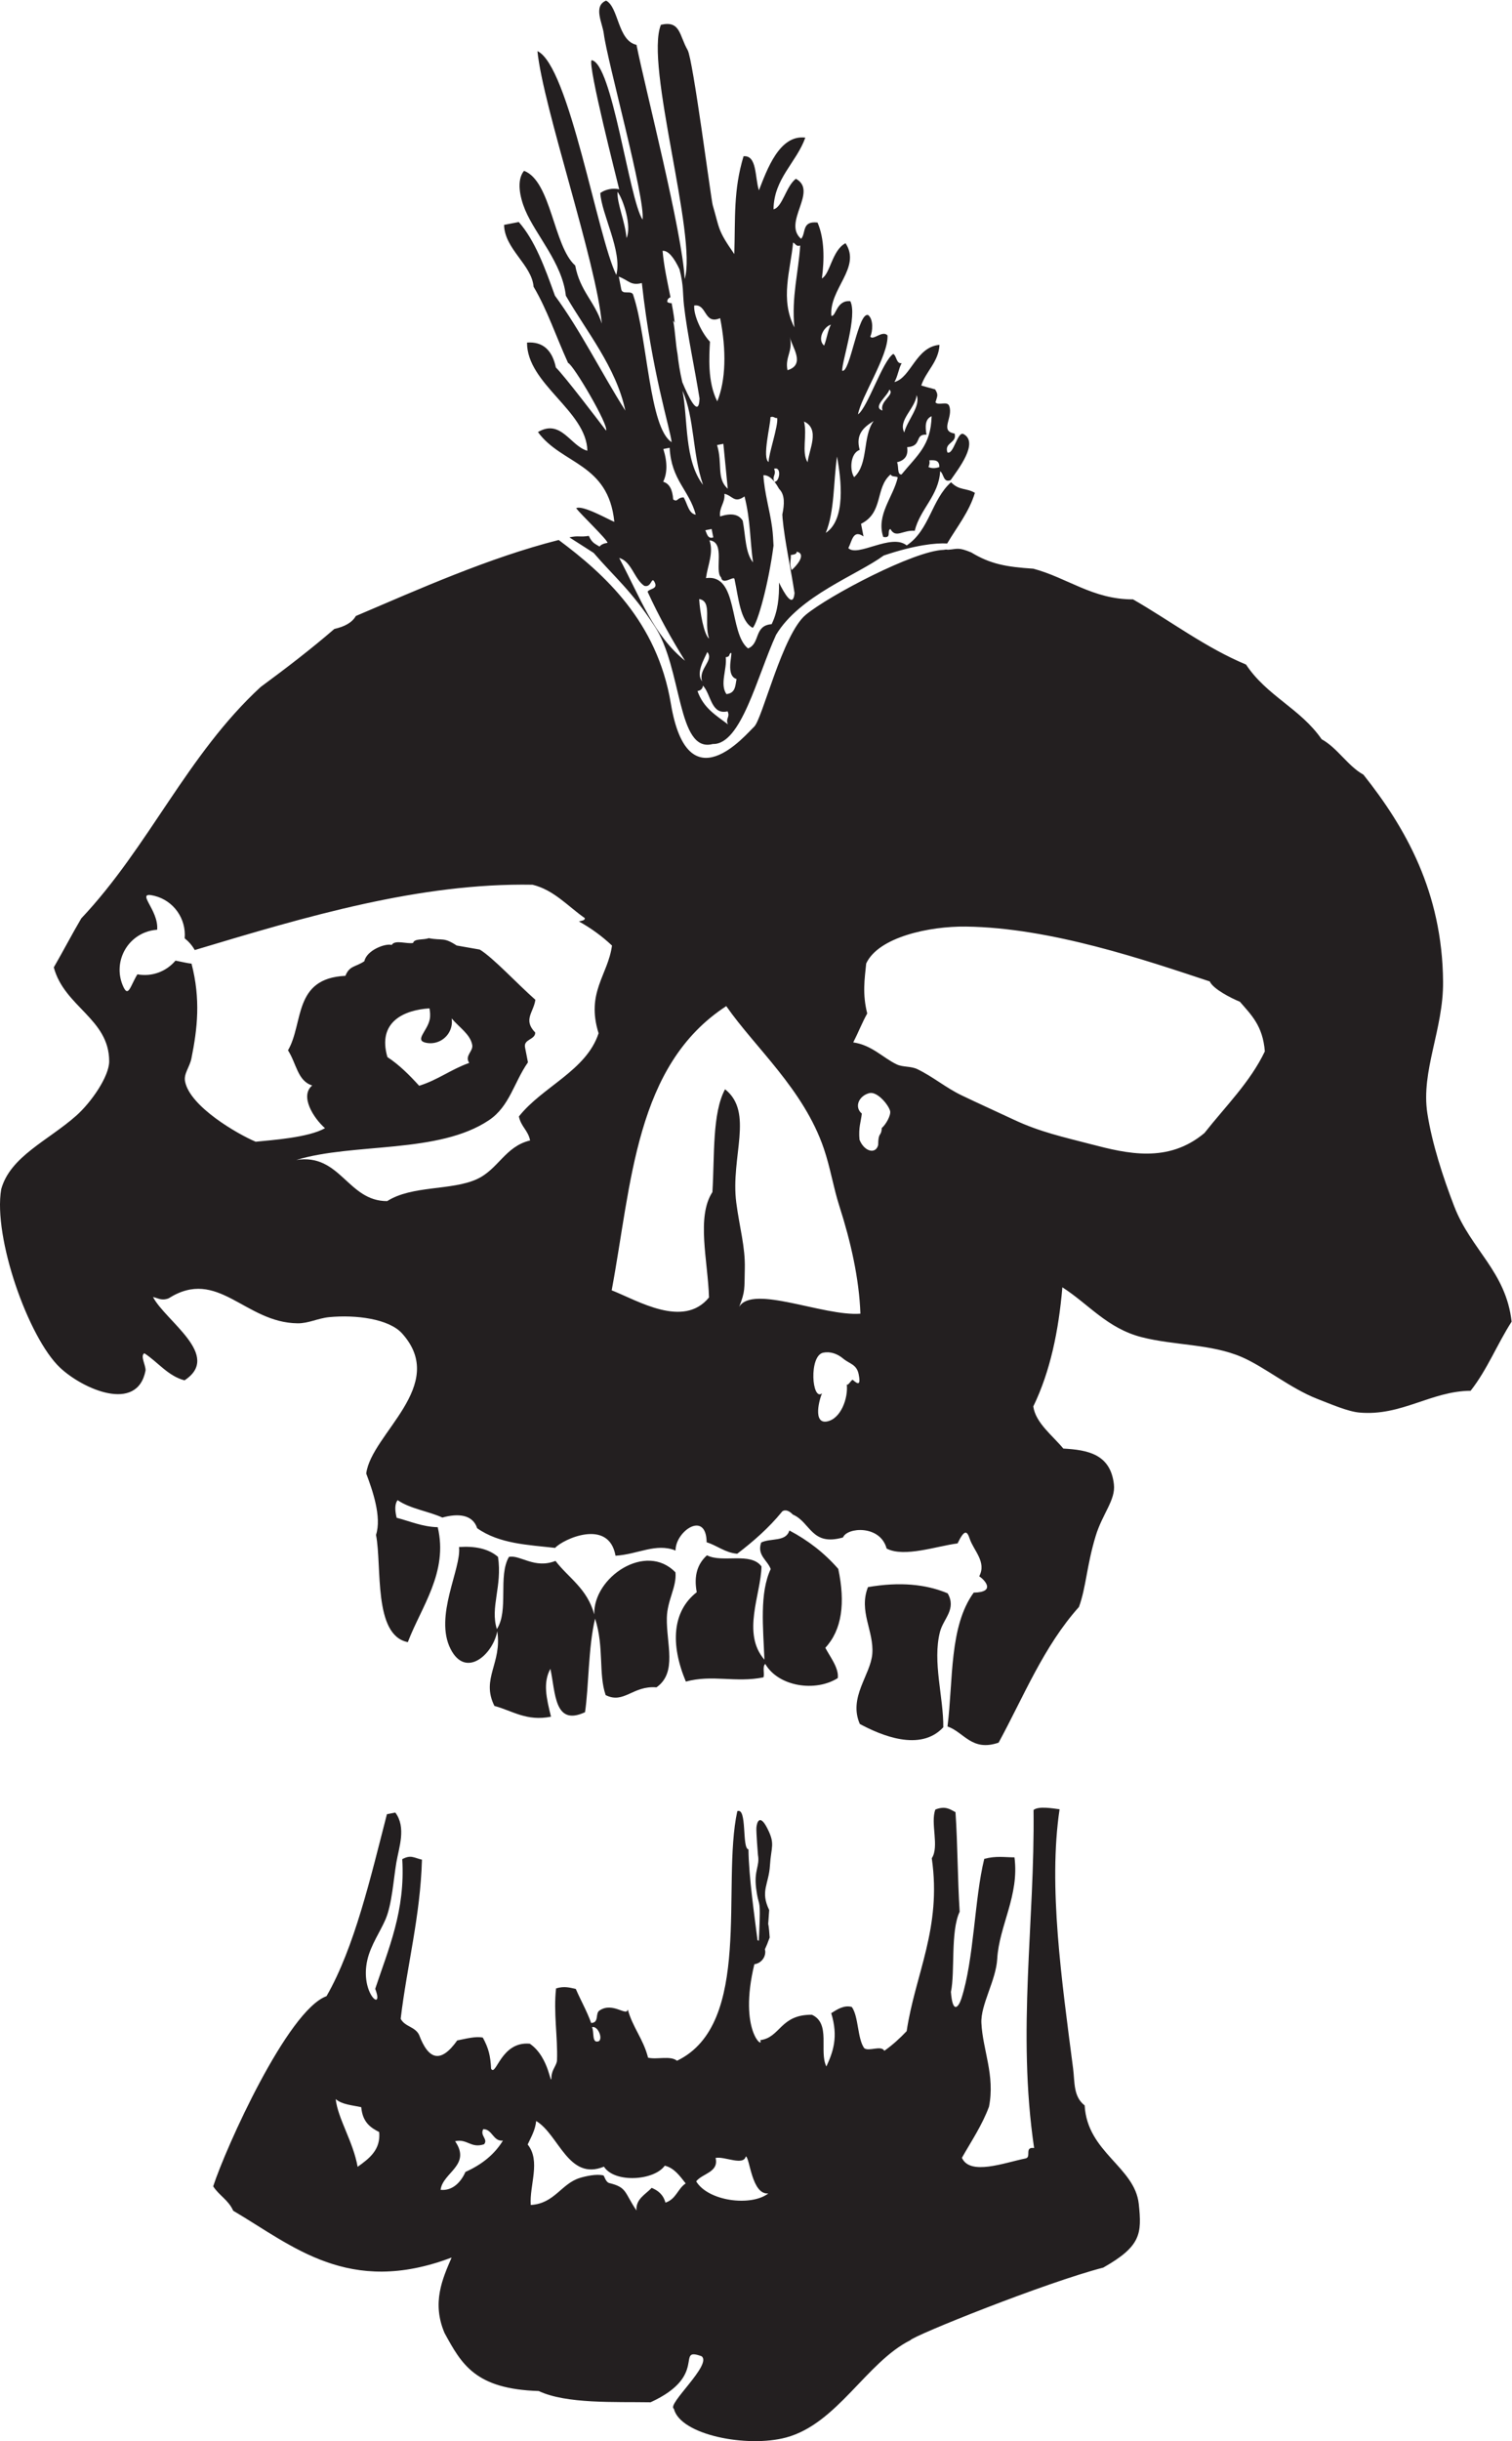 <?xml version="1.0" encoding="UTF-8" standalone="no"?>
<svg
   xmlns:dc="http://purl.org/dc/elements/1.1/"
   xmlns:cc="http://creativecommons.org/ns#"
   xmlns:rdf="http://www.w3.org/1999/02/22-rdf-syntax-ns#"
   xmlns:svg="http://www.w3.org/2000/svg"
   xmlns="http://www.w3.org/2000/svg"
   viewBox="0 0 489.267 789.333"
   height="789.333"
   width="489.267"
   xml:space="preserve"
   id="svg2"
   version="1.1"><defs
     id="defs6" /><g
     transform="matrix(1.333,0,0,-1.333,0,789.333)"
     id="g10"><g
       transform="scale(0.1)"
       id="g12"><path
         id="path14"
         style="fill:#231f20;fill-opacity:1;fill-rule:nonzero;stroke:none"
         d="m 1114.33,2168.84 c 38.73,2.71 71.2,-3.86 94.62,-23.87 10.72,-71.79 -19.57,-121.94 -2.82,-175.18 29.58,45.02 2.28,128.33 29.31,175.06 27,5.98 61.85,-29.97 113.02,-9.66 32.19,-42.07 76.49,-66.15 94.14,-129.8 -2.74,90.2 125.47,176.57 197.06,101.99 3.49,-35.05 -19.89,-67.21 -20.87,-109.91 -1.47,-63.58 25.99,-132.89 -25.22,-168.98 -57.59,4.76 -78.97,-41.2 -123.34,-18.79 -17.81,51.56 -3.34,116.47 -25.64,185.5 -16.72,-69.58 -15.22,-166.12 -24.45,-227.05 -75.1,-34.82 -71.42,47.37 -84.07,105.3 -18.39,-33.65 -9.72,-70.79 1.5,-116.14 -59.59,-11.79 -93.62,14.38 -137.38,26.11 -33.11,66.4 19.04,103.23 6.93,181.28 -10.06,-55.67 -76.16,-116.01 -113.26,-43.29 -40.6,79.58 26.66,195.42 20.47,247.43" /><path
         id="path16"
         style="fill:#231f20;fill-opacity:1;fill-rule:nonzero;stroke:none"
         d="m 2003.5,1924.4 c 11.68,-22.28 33.35,-49.27 30.22,-73.46 -53.95,-34.29 -144.02,-20.95 -176.07,34.42 -7.43,-6.82 -1.3,-22.74 -4.21,-32.6 -67.33,-13.79 -124.4,7.37 -188.5,-10.34 -37.88,90.4 -33.06,170.53 26.44,216.85 -7.79,40.67 2.36,69.25 24.86,89.53 37.12,-19.42 106.28,8.79 132.3,-27.09 -1.42,-68.13 -48.48,-162.29 7.12,-226.17 -3.06,78.81 -12.11,161.64 15.27,219.96 -8.33,22.07 -33.82,33.38 -23.14,64.28 23.2,11.46 60.12,0.91 68.38,29.23 44.66,-23.54 84.63,-54.02 118.75,-93.24 17.5,-82.63 9.03,-147.75 -31.42,-191.37" /><path
         id="path18"
         style="fill:#231f20;fill-opacity:1;fill-rule:nonzero;stroke:none"
         d="m 2300.53,2056.49 c 22,-38.56 -10.55,-61.25 -18.77,-93.62 -18.5,-72.66 8.85,-158.7 8.11,-231.25 -55.95,-60.44 -151.92,-19.25 -202.66,8.03 -28.15,64.74 26.15,118.66 30.31,169.99 4.47,55.43 -33.75,103.34 -10.47,161.99 76.76,13.2 140.62,7.2 193.48,-15.14" /><path
         id="path20"
         style="fill:#231f20;fill-opacity:1;fill-rule:nonzero;stroke:none"
         d="m 1563.93,4500.46 c 17.67,-5.36 17.13,23.03 24.5,10.08 10.43,-18.84 -11.38,-15.96 -16.41,-24.38 27.45,-60.05 58.34,-115.01 90.91,-167.46 -77.04,62.24 -108.15,152.34 -159.8,249.26 29.96,-8.1 36.48,-51.01 60.8,-67.5 z m -55.82,719.4 -5.97,30.57 c 24.41,-8.93 28.26,-22.6 55.96,-15.52 23.63,-213.87 68.7,-353 72.36,-386.01 -54.55,34.1 -58.6,252.91 -92.88,355.54 -2.85,15.49 -26.61,-0.07 -29.47,15.42 z m 12.79,124.21 c -3.81,41.51 -23.27,83.55 -21.9,112.14 14.23,-18.46 35.11,-84.1 21.9,-112.14 z m 128.65,-75.86 c 10.43,-40.83 7.45,-57.74 10.86,-87.84 7.65,-67.56 26.56,-155.25 37.74,-225.46 -1.76,-49.86 -27.42,5.06 -41.84,39.43 -6.1,25.98 -9.44,48.41 -11.7,69.06 -4.89,25.73 -5.41,54.9 -10.53,80.5 1.28,-1.63 2.54,-3.44 3.75,-5.38 -0.59,5.27 -1.22,10.53 -2,15.88 -1.55,10.58 -3.44,21.14 -5.42,31.68 -3.83,-0.09 -7.65,0.74 -10.39,2.71 -0.77,6.1 2.49,9.5 7.61,11.64 -7.47,37.49 -16,74.88 -19.2,112.67 13.32,0.8 27.04,-14.98 41.12,-44.89 z m 98.58,-118.48 c 15.52,-77.76 13.91,-150.77 -6.97,-201.88 -24.21,47.29 -19.47,111.28 -17.68,144.71 -17.96,18.47 -40.02,61.55 -38.31,87.78 31.38,4.97 23.43,-47.69 62.96,-30.61 z m -7.44,-307.82 15.29,2.99 c 3.47,-36.29 7.23,-72.76 10.7,-109.05 -28.12,25.32 -12.05,59.71 -25.99,106.06 z m 66.65,-124.57 c 14.85,-58.69 13.02,-106.16 20.67,-160.02 -19,23.01 -17.95,64.23 -25.01,100.96 -9.76,16.17 -28.45,19.13 -54.96,10.43 -2.79,22.54 12.7,32.78 10.44,54.96 20.37,-4.47 23.66,-24.16 48.86,-6.33 z m -95.09,-82.09 15.28,3 3.99,-20.39 c -13.16,-4.18 -15.23,8.07 -19.27,17.39 z m 162.14,6.3 c -5.7,42.53 -18.75,84.27 -21.22,127.07 8.92,0.77 17.73,-4.64 26.46,-15.36 -6.08,14.27 5.97,16.33 -0.68,30.99 18.95,6.76 14.03,-31.59 1.12,-31.56 3.81,-4.77 7.61,-10.51 11.39,-17.31 14.17,-14.07 12.89,-37.24 7.66,-61.97 0.14,-3.18 0.33,-6.44 0.65,-9.97 5.05,-54.25 20.52,-124.32 28.98,-180.57 -3.43,-38.05 -24.45,-1.58 -37.75,25.5 0.81,-35.12 -2.66,-70.07 -17.84,-100.99 -43.55,-3.15 -26.85,-46.85 -57.3,-58.82 -47.24,37.25 -22.44,181.49 -102.11,170.57 4.46,32.34 18.96,61.33 8.56,91.64 39.6,-3.93 11.32,-73.96 28.12,-89.76 3.57,-20.68 31.29,4.72 32.58,-4.23 9.99,-46.55 13.92,-102.06 44.28,-118.36 11.86,12.11 37.94,104.38 50.48,199.46 -0.74,14.78 -1.4,28.95 -3.38,43.67 z m -4.04,268.02 c 7.95,3.04 9.72,-3.11 16.29,-2.11 3.15,-18.34 -21.64,-89.76 -20.7,-106.63 -16.45,9.27 4.45,89.22 4.41,108.74 z m 54.88,423.49 c 5.84,-2.29 7.56,-10.68 17.29,-7.2 -4.39,-66.42 -21.29,-124.38 -14.14,-198.57 -35.27,69.02 -9.49,137.48 -3.15,205.77 z m -5.46,-757.82 c 7.32,0.98 14.6,1.98 14.29,8.09 25.18,-5.8 -1.54,-35.7 -12.42,-44.77 -6.19,15.97 -1.17,24.39 -1.87,36.68 z m -2.69,528.68 c 5.77,-24.12 39.21,-66.96 -5.47,-80.45 -6.6,32.48 14.4,46.39 5.47,80.45 z m -153.67,-866.15 c -16.7,24.45 1.78,59.75 -1.64,89.64 6.1,0.33 8.86,2.9 9.2,7.09 14.76,19.07 -14.68,-50.76 17.05,-60.17 -3.27,-15.5 -1.95,-34.12 -24.61,-36.56 z m 3.74,-73.36 c -28.33,21.48 -59.32,39.04 -74,80.8 8.77,1.48 12.47,6.37 13.31,13.19 19.82,-20.98 19.52,-71.85 59.81,-62.4 6.75,-14.88 -5.87,-16.73 0.88,-31.59 z m -62.68,104.19 c -15.84,19.66 4.35,53.04 12.54,71.24 17.05,-20.48 -22.53,-40.8 -12.54,-71.24 z m 16.77,103.81 c -12.21,9.2 -22.12,63.51 -24.02,95.87 32.76,-5.13 11.07,-55.08 24.02,-95.87 z m -64.51,601.29 c 29.63,-66.78 23.68,-152.06 49.9,-228.41 -46.08,59.69 -36.25,158.95 -49.9,228.41 z m 2.9,-258.74 c -16.85,-0.16 -13.89,-12.66 -25.48,-4.98 -1.54,24.02 -9.38,38.68 -24.26,42.88 9.65,20.08 10.94,45.77 0.36,79.45 l 15.3,2.99 c 4.33,-79.05 46.83,-101.41 63.43,-162.24 -17.46,2.55 -20.24,26.91 -29.35,41.9 z m 300.88,85.21 c -15.43,23.78 -0.53,65.21 -8.71,98.84 40,-18.32 11.56,-69.65 8.71,-98.84 z m 56.52,333.85 c -8.09,-15.21 -9.87,-34.68 -16.52,-50.86 -17.03,14.64 -1.66,45.23 16.52,50.86 z m 14.85,-319.91 c 10.56,-57.31 21.47,-153.16 -27.32,-185.27 21.74,53.24 18.35,123.42 27.32,185.27 z m 55.07,16.04 c -10.74,38.22 10.04,55.24 33.93,70.13 -27.66,-37.45 -11.93,-104.11 -47.46,-136.28 -11.23,16.8 -9.59,58.24 13.53,66.15 z m 71.98,146.35 c 14.11,-12.67 -24.31,-27.73 -16.54,-50.86 -25.95,8.09 12.4,35.13 16.54,50.86 z m 43.16,-139.74 c 37.66,2.2 16.82,32.19 46.99,30.35 -3.4,19.99 -3.57,37.82 12.42,44.76 -1.81,-71.27 -34.8,-94.44 -72.95,-141.25 -11.38,-1.57 -6.38,21.19 -11.07,29.58 19.45,4.61 27.66,16.8 24.61,36.56 z m 22.99,126.2 c 10.88,-26.59 -22.95,-61.23 -29.96,-90.51 -15.74,29.85 27.09,58.45 29.96,90.51 z m 55.23,-174.42 c -11.5,-3.95 -19.73,-3.01 -26.48,0.12 1.87,4.62 3.69,9.3 2.11,16.28 12.17,0.56 24.53,1.37 24.37,-16.4 z m -901.35,252.62 c 12.51,-3.66 99.87,-152.33 92.23,-164.14 -17.26,22.76 -100.77,132.51 -121.82,153.08 -8.8,41.74 -31.24,63.2 -70.01,60.4 -0.36,-100.57 144.49,-165.52 146.5,-262.44 -40.9,10.99 -63.87,78.28 -119.98,45.36 57.53,-78.93 171.02,-74.78 185.41,-217.8 -13.47,5.13 -77.76,41.84 -92.67,33.05 11.54,-15.16 75.8,-76.29 76.14,-83.91 -8.95,-1.35 -15.63,-4.23 -19.39,-9.09 -10.67,6.78 -17.9,8.22 -26.06,25.94 -21.9,-3.72 -24.88,1.46 -47.04,-3.67 21.41,-13.48 42.37,-27.25 58.85,-37.65 51.58,-59.92 90.88,-90.42 147.51,-177.03 68.16,-101.49 54.32,-309.82 141.68,-286.52 68.95,-2.11 107.72,164.87 153.64,264.92 57.35,95.25 195.92,144.41 261.26,192.29 75.16,25.37 126.36,30.88 154.09,29.2 23.66,40.12 53.26,76.26 67.3,122.85 -21.64,12.69 -37.31,4.7 -57.95,25.73 -47.87,-43.03 -51.78,-115.66 -107.63,-153.32 -37.19,30.33 -119.26,-29.41 -141.63,-6.49 9.04,17.38 11.39,46 36.8,28.36 l -5.98,30.58 c 55.23,27.55 33.77,87.73 71.85,119.87 2.74,-6.9 12.32,-3.63 17.3,-7.2 -11.05,-48.27 -52.93,-90.64 -35.3,-144.49 21.51,-4.15 7.97,15.3 17.4,19.28 12.92,-23.78 30.38,-1.95 59.07,-4.35 13.09,53.16 58.25,84.75 61.77,144.37 9.16,-6.12 7.2,-28.77 25.37,-21.51 17.78,25.88 69.79,91.32 31.06,111.9 -14.78,6.76 -23.92,-51.53 -38.91,-44.63 -8.18,24.68 24.03,22.18 17.52,45.76 -37.36,6.07 -2.85,38.78 -12.94,66.27 -3.97,13.82 -26.22,0.5 -33.57,9.32 3.92,14.51 8.18,17.55 -0.87,31.57 -11.22,3.08 -22.59,5.92 -33.57,9.32 11.41,35.11 42.22,57.17 44.24,98.61 -57.43,-4.85 -69.13,-79.88 -109.4,-90.16 8.18,13.68 9.9,31.71 17.52,45.76 -13.16,-2.04 -11.89,17.38 -20.27,22.49 -25.85,-16.53 -61.62,-128.98 -85.62,-146.76 6.75,41.22 74.61,143.85 71.56,191.65 -12.43,13.4 -35.25,-13.61 -41.77,-2.87 5.71,12.09 8.21,40.96 -4.86,51.98 -24.66,10.29 -44.28,-142.73 -63.45,-134.79 -0.41,23.89 37.44,133.11 19.8,168.61 -33.98,3.53 -34.69,-38.43 -46,-35.45 -5.64,65.68 73.29,117.03 34.42,176.07 -32.64,-16.46 -37.36,-75.15 -57.42,-85.31 6.11,45.12 6.56,95.83 -10.6,135.52 -39.29,4.32 -27.33,-25.87 -39.91,-39.55 -46.08,40.06 42.32,115.36 -12.58,145.72 -23.95,-17.86 -32.68,-69.39 -54.33,-74.11 0.85,74.7 55.53,113.16 77.2,173.84 -62.69,7.94 -93.06,-77.71 -112.63,-127.83 -10.07,31.06 -4.22,85.79 -37.32,82.67 -24.89,-82.46 -19.74,-148.58 -22.46,-237.24 -41.36,59.2 -35.14,60.21 -52.37,118.5 -4.09,13.84 -47.84,353.65 -60.86,376.23 -20.65,35.81 -17.18,72.37 -64.91,61.41 -39.69,-97.25 88.78,-513.69 57.67,-616.7 -5.8,114.66 -95.81,462.1 -116.98,568.08 -45.97,10.12 -42.96,91.53 -73.86,107.29 -31.91,-13.62 -8.72,-54.22 -5.46,-80.45 8.17,-65.75 101.24,-399.61 94.06,-450.84 -32.99,50.06 -73.54,380.58 -123.89,386.81 -8.93,-14.66 61.37,-288.63 67.19,-313.21 -15.64,3.47 -32.69,0.14 -45.88,-8.97 2.7,-51 54.11,-142.15 38.82,-198.8 -45.87,92.63 -114.53,507.19 -191.43,542.96 13.6,-136.12 143.96,-514.23 156.27,-660.96 -17.1,53.52 -53.1,78.97 -64.55,140.86 -52.87,46.72 -58,204.56 -124.25,229.76 -18.93,-22.96 -9.95,-64.68 2.62,-94.74 25.54,-61.07 90.24,-128.92 98.88,-208.25 49.63,-86.33 122.18,-173.63 144.4,-278.74 -58.01,91.4 -108.47,194.01 -170.89,278.86 -24.1,67.21 -48.44,134.09 -87.8,178.65 l -35.68,-6.97 c 1.26,-58.78 67.34,-96.69 71.64,-150.06 32.61,-54.59 55.66,-123.39 83.71,-184.75 z M 2923.88,3173.13 c -88.5,-74.19 -188.37,-49.83 -275.15,-27.27 -67.65,17.59 -124.09,29.85 -186.14,58.91 -41.61,19.5 -83.92,38.52 -128.08,59.66 -38.53,18.45 -68.76,44.75 -107.69,63.65 -15.27,7.41 -35.18,4.5 -49.85,11.42 -33.12,15.63 -60.6,47.03 -105.69,53.45 11.86,23 21.34,47.62 33.93,70.14 -12.08,47.98 -6.25,83.88 -2.51,121.22 29.86,64.34 153.73,90.62 241.82,89.56 206.39,-2.5 437.23,-81.83 592.22,-133.06 8.1,-18.4 52.23,-40.81 73.13,-49.23 26.47,-30.83 55.71,-57.56 60.56,-120.48 -35.77,-74.79 -95.67,-133.34 -146.55,-197.97 z m -783.22,12.28 c -1.56,-22.59 -8.49,-7.65 -8.92,-41.47 -5.88,-23.17 -33.77,-16 -45.26,12.86 -2.81,29.78 3.54,44.14 5.65,63.47 -4,3.29 -7.06,7.46 -8.5,12.46 -4.41,15.42 7.43,32.04 26.44,37.11 19.01,5.06 46.16,-27.4 50.57,-42.82 3.02,-10.56 -10.7,-34.02 -19.98,-41.61 z m -346.3,-433.95 c 15.05,38.75 12.4,42.13 13.67,92.63 1.31,53.13 -12.83,99.69 -20.69,160.02 -14.44,111.09 43.72,218.82 -27.26,275.15 -31.42,-58.23 -25.21,-161.15 -30.67,-249.42 -39.46,-60.5 -10.9,-166.8 -8.29,-255.63 -62.19,-76.01 -173.12,-7.38 -236.24,17.36 48.52,259.54 57.4,545.77 278.15,689.37 70.31,-101.12 187.61,-201.46 236.79,-345.37 16.08,-47.05 22.99,-93.76 38.07,-140.74 26.98,-84.08 47.79,-174.63 50.77,-259.98 -89.31,-6.86 -261.83,71.49 -294.3,16.61 z m 276.07,-177.35 c -2.9,2.57 -11.15,-14.59 -14.78,-10.99 3.48,-33.33 -14.32,-83.06 -47.85,-89.61 -35.48,-6.94 -18.48,55.48 -12.16,68.18 -24.82,-20.39 -32.57,91.7 2.92,98.63 16.87,3.3 33.93,-2.38 48.16,-14.31 15.7,-13.17 32.95,-13.66 37.79,-38.44 4.9,-25.1 -0.43,-25.63 -14.08,-13.46 z m -1036.54,817.97 c 28.23,-6.05 56.02,11.94 62.05,40.17 1.38,6.41 1.37,12.76 0.43,18.85 18.78,-22.19 45.05,-38.28 49.96,-64.14 3.04,-15.87 -19.18,-26.02 -7.32,-43.77 -44.48,-15.79 -75.17,-40.89 -121.47,-55.48 -23.724,26.15 -48.442,50.81 -77.091,69.62 -24.914,85.69 40.61,114.25 102.081,118.17 1.36,-7.78 2.68,-17.2 0.55,-27.21 -6.04,-28.23 -37.43,-50.16 -9.19,-56.21 z m 225.75,-178.79 c 5.25,-25.11 22,-33.09 27.24,-58.2 -60.87,-14.51 -77.24,-70.34 -129.79,-94.13 -61.33,-27.77 -156.99,-14.54 -217.211,-53.01 -96.149,-0.34 -113.359,116.59 -220.586,99.81 139.633,42.36 345.527,14.19 467.987,96.68 49.86,33.6 60.19,91.2 94.34,140.14 l -6.97,35.69 c -4.72,20.89 24.9,18.66 24.62,36.56 -30.11,31.15 -4.01,48.59 0.36,79.45 -45.35,40.04 -102.02,101.61 -134.92,121.82 l -56.15,9.85 c -32.29,21.16 -33.92,11.31 -67.92,17.81 -12.49,-4.88 -35.02,-0.24 -37.83,-11.64 -15.497,-2.92 -44.095,8.52 -51.966,-4.85 -14.555,4.68 -60.629,-12.32 -66.379,-39.44 -21.891,-14.66 -35.918,-10.25 -46.008,-35.44 -127.234,-5.84 -100.977,-115.02 -139.352,-180.68 20.844,-32.6 23.153,-74.14 58.77,-85.28 -30.781,-25.45 3.195,-79.21 31.031,-103.57 -39.98,-23.05 -130.566,-28.97 -168.218,-32.85 -43.106,18.04 -159.887,85.15 -171.489,146.44 -3.574,18.88 11.145,34.05 15.535,55.95 14.348,71.55 22.754,142.68 0.184,229.54 -10.129,0.96 -23.949,4.59 -38.957,7.37 -21.992,-26.22 -56.957,-39.81 -92.414,-33.22 -17.828,-29.09 -22.246,-60.05 -36.129,-25.56 -20.113,49.96 4.082,106.77 54.031,126.88 9.864,3.98 19.992,6.16 30.059,6.81 4.351,49.21 -56.32,94.54 -6.824,82.3 47.281,-11.69 77.765,-56.07 73.617,-103.12 9.719,-7.66 18.086,-17.22 24.437,-28.45 270.77,81.36 546.182,163.3 820.012,158.46 51.97,-12.67 85.78,-52.32 126.96,-81.04 0.34,-6.14 -8.46,-6.12 -14.3,-8.09 29.06,-16.02 55.8,-35.47 80.21,-58.42 -9.68,-71.71 -63.53,-113.68 -32.55,-212.75 -29.62,-90.74 -136.41,-129.54 -193.43,-201.82 z m 2270.53,-218.1 c -27.7,71.92 -53.89,153.03 -65.19,225.42 -16.07,102.94 39.12,203.88 38.12,319.66 -1.88,218.43 -92.13,374.83 -193.29,502.03 -38.62,21.58 -62.74,64.66 -101.49,86.03 -51.61,74.59 -133.06,104.86 -183.53,181.14 -99.06,41.39 -182.78,105.56 -274.31,158.1 -97.64,-0.33 -159.49,52.47 -242.1,74.44 -65.98,4.27 -104.3,11.32 -150.58,39.4 -31.96,13.31 -34.07,8.17 -54.48,6.71 -6.02,-0.59 -2.91,1.27 -12.63,-0.45 -71.78,-2.06 -278.69,-111.13 -334.67,-157.52 -56.61,-46.88 -105.32,-253.07 -125.35,-271.53 -20.03,-18.45 -161.12,-190.41 -202.15,56.15 -33.14,199.05 -161.47,314.27 -272.24,396.85 -169.07,-42.72 -342.53,-120.54 -492.471,-184.38 -9.043,-16.06 -27.383,-25.84 -52.094,-31.35 -56.676,-48.92 -117.11,-95.3 -178.899,-140.77 -178.699,-164.53 -271.078,-387.17 -435.457,-561.33 -23.039,-39.09 -44.031,-79.57 -66.75,-118.87 25.707,-96.05 134.317,-124.55 134.446,-227.77 0.05,-36.89 -43.723,-99.86 -80.051,-132.05 C 116.734,3154.6 24.703,3116.29 2.883,3036.65 -16.895,2919.68 68.809,2676.69 145.551,2604.11 c 54.777,-51.8 187.75,-111.18 207.773,-7.05 0.731,12.79 -13.613,35.72 -2.863,41.77 32.894,-21.29 57.297,-55.19 97.488,-65.64 91.547,60.01 -46.125,143.62 -76.504,202.03 11.856,-2.1 19.981,-9.78 37.688,-3.22 120.222,76.15 184.785,-59.25 313.457,-60.49 26.664,-0.27 48.926,12.26 76.457,14.93 64.816,6.28 145.23,-4.1 177.066,-39.52 113.297,-126.09 -74.836,-243.08 -87.105,-339.82 14.793,-39.34 38.109,-104.75 23.773,-148.83 14.864,-75.88 -7.218,-243.92 77.246,-260.1 32.133,84.91 98.583,169.42 72.573,278.77 -37.67,1.05 -67.069,14.38 -99.717,22.87 -4.332,17.68 -5.028,32.9 2.222,42.78 31.415,-21.31 73.765,-26.36 108.805,-42.27 37.18,10.4 73.49,8.09 84.43,-25.85 54.09,-38.21 124.21,-40.34 189.24,-47.72 17.87,20.45 130.25,73.22 146.61,-18.99 54.58,3.27 98.06,31.74 145.71,12.58 -0.29,47.42 74.61,98.17 75.47,20.04 25.7,-7.87 44.87,-25.41 74.23,-27.83 40.05,30.57 77.02,63.24 107.41,100.34 3.44,6.08 14.87,8.37 27.48,-5.22 43.48,-18.54 44.9,-77.69 121.99,-55.56 9.43,24.64 90.27,31.06 105.81,-26.95 42.67,-22.34 122.16,6.14 172.2,12.45 16.51,34.13 22.84,31.46 29.59,11.07 9.37,-28.28 41.41,-56.11 23.01,-90.76 13.26,-8.83 41.36,-38.68 -13.42,-39.67 -59.69,-82.29 -49.45,-211.68 -63.6,-324.63 40.64,-14.18 58.87,-61.63 124.09,-39.29 61.13,112.32 109.27,233.39 195.03,329.16 17.36,47.34 18.7,100.19 40.51,171.95 16.37,53.96 48.53,87.27 44.36,125.08 -8.12,73.8 -63.63,83.9 -122.84,87.15 -25.54,31.13 -67.29,62.12 -72.89,102.19 41.06,84.51 61.5,182.92 70.58,288.97 63.81,-40.69 108.84,-99.62 192.98,-121.07 79.6,-20.3 167.79,-15.93 242.22,-47.96 55.39,-23.81 119.06,-76.55 183.91,-101.68 32.76,-12.68 73.57,-30.49 101.72,-33.05 102.24,-9.29 174.84,52.4 270.17,52.77 40.3,51.08 64.41,113.07 99.56,167.62 -13.55,121.54 -98.9,174.84 -139.3,279.73" /><path
         id="path22"
         style="fill:#231f20;fill-opacity:1;fill-rule:nonzero;stroke:none"
         d="m 1690,630.152 c 14.94,19.469 55.47,21.68 47.12,56.828 22.03,4.442 67.33,-20.019 73.36,3.719 9.75,-2.187 13.97,-93.508 54.6,-89.859 -41.61,-32.211 -145.93,-19.07 -175.08,29.312 z m -74.58,-51.613 c -5.61,20.18 -18.45,29.602 -33.47,35.813 -15.31,-16.262 -38.9,-26.942 -36.91,-54.852 -29.91,44.16 -22.45,55.91 -65.9,66.512 -9,2.199 -12.32,17.918 -14.18,18.41 -16.85,4.457 -43.82,-1.832 -57.07,-5.871 -45.59,-13.84 -61.48,-62.352 -119.48,-65.672 -3.38,48.269 24.79,106.531 -7.48,146.723 8.31,18.027 18.46,34.796 20.63,56.957 55.12,-32.797 78.12,-146.059 164.52,-110.75 25.98,-40.387 121.75,-33.989 147.7,2.382 22.88,-5.48 36.41,-24.82 50.74,-43.019 -19.8,-13.242 -22.83,-37.774 -49.1,-46.633 z M 1454.2,970.43 c -18.57,-7.871 -11.19,22.832 -17.15,33.68 13.58,4.32 26.59,-25.551 17.15,-33.68 z M 1129.87,653.063 c -10.14,-23.153 -30.17,-46.422 -60.3,-43.524 4.94,42.141 75.4,59.762 35.17,118 29.62,6.742 38.06,-18.019 70.25,-7.449 10.83,12.199 -10.68,20.91 -1.87,36.691 22.26,0.16 23.79,-30.441 47.75,-27.73 -19.75,-32.469 -50.06,-57.809 -91,-75.988 z m -261.729,12.386 c -10.786,61.25 -47.942,116.61 -53.239,164.231 15.918,-13.598 40.274,-14.692 62.036,-19.61 3.277,-36.789 22.675,-49.629 43.535,-60.3 3.992,-42.551 -23.481,-63.899 -52.332,-84.321 z m 1896.249,-90.09 c -9.62,90.071 -125.22,125.09 -131.32,238.961 -27.87,21.621 -23.76,56.012 -28.12,89.77 -27.6,213.77 -60.61,442.23 -32.8,628.63 -17.98,2.31 -50.97,8.22 -63.17,-1.73 3.27,-272.5 -40.56,-536.181 1.37,-819.998 -24.9,3.477 -5.28,-23.012 -21.5,-25.371 -50.59,-10.281 -134.14,-42.211 -153.79,1.688 23.01,40.582 49.12,79.093 65.74,123.98 15.12,75.793 -15.25,137.652 -18.44,202.801 -2.16,44.58 35.43,103.3 38.4,155.67 4.55,80.11 54.14,154.23 41.88,246.3 -23.66,-0.02 -44.43,4.19 -73.37,-3.73 -23.9,-96.5 -24.62,-243.73 -55.53,-338.94 -6.85,-21.1 -21.28,-38.2 -25.36,16.33 10.41,48.55 -1.45,146.42 21.23,194.54 -5.23,81.75 -4.64,159.56 -10.12,241.45 -13.06,6.88 -24.62,16.04 -48.86,6.33 -12.55,-32.85 10.13,-89.45 -8.69,-118.1 24.39,-169.89 -40.04,-280.02 -60.98,-419.409 -16.27,-17.07 -33.76,-33.332 -54.19,-47.621 -8.18,14.172 -37.18,-2.629 -48.87,6.332 -16.71,23.387 -13.39,76.548 -30.11,99.948 -18.63,5.15 -35.25,-5.63 -49.98,-15.04 17.82,-57.752 4.4,-94.459 -11.78,-129.31 -18.27,36.492 11.71,104.18 -35.09,125.44 -77.5,0.67 -76.12,-55.44 -125.57,-61.561 10.55,-23 -53.65,20.761 -14.14,184.111 14.94,2.04 26.5,14.71 26.5,30.21 0,2.09 -0.5,4.02 -0.91,6 3.41,7.13 7.3,16.64 11.58,28.65 -4.01,58.7 -4.92,5.47 -1.16,66.6 -22.29,46 -0.99,61.84 1.84,108.17 2.86,46.31 13.21,51.26 -6.21,89.64 -19.39,38.4 -25.99,12.78 -26.68,1.65 -0.68,-11.1 3.77,-65.59 3.77,-65.59 4.95,-28.2 -10.02,-36.31 -4.41,-81.28 5.59,-44.99 10.29,-22.96 8.55,-78.64 -0.91,-28.78 -1.67,-40.65 -2.17,-48.76 -1.05,0.59 -1.97,1.39 -3.1,1.86 -6.91,56.15 -21.25,153.42 -21.91,220.12 -16.47,1.84 -2.69,102.59 -27.1,92.65 -39.12,-179.54 38.54,-516.53 -146.37,-605.411 -16.24,13.141 -48.65,2.242 -70.25,7.473 -11.78,46.027 -36.97,72.198 -49.37,117.358 -1.58,-19.1 -36.02,18.87 -68.26,-2.77 -11.6,-6.96 0.03,-29.54 -20.51,-30.46 -10.83,29.97 -25.24,54.59 -37.32,82.67 -14.29,2.9 -27.42,7.51 -47.87,1.24 -6.64,-57.54 4.3,-119.409 2.27,-174.179 -0.46,-12.25 -12.43,-22.492 -13.43,-39.66 -1.81,-31.34 -3.49,46.219 -52.6,79.668 -70.2,6.609 -81.9,-81.148 -93.98,-60.68 -1.63,32.02 -6.09,49.61 -20.04,75.481 -16.64,3.789 -40.01,-2.438 -62.17,-6.848 -39.76,-55.883 -69.48,-48.101 -92.63,13.649 -10.02,20.179 -34.298,19.209 -44.645,38.909 15.492,129.78 47.695,248.29 51.655,385.83 -19.54,4.64 -27.011,12.64 -47.859,1.21 7.661,-124.68 -33.16,-216.74 -65.601,-314.43 22.644,-58.65 -37.969,-11.92 -19.031,70.37 8.25,35.88 31.722,69.12 44.242,98.6 15.512,36.52 19.183,96.71 26.09,137.41 6.261,36.88 24.582,84.91 -2.5,121.22 -6.797,-1.33 -13.594,-2.66 -20.387,-3.99 -39.191,-151.78 -78.695,-323.36 -146.652,-441.4 -94.711,-34.42 -244.75,-367.999 -275.082,-461.229 14.41,-22.43 36.843,-32.95 48.632,-59.289 143.711,-84.352 280.082,-208.289 530.168,-113.43 -21.93,-50.981 -48.67,-109.453 -17.12,-183.293 41.47,-75.649 74.17,-135.699 228.56,-140.57 67.08,-31.688 186.07,-25.848 271.46,-27.317 141.98,64.988 58.86,135.059 123.71,111.797 27.4,-19.41 -85.64,-117.598 -67.05,-127.527 15.72,-63.961 178.46,-95.043 272.48,-69.66 124.04,33.469 194.98,182.597 301.43,235.937 8.86,11.742 329.06,140.231 468.34,176.133 91.25,51.719 94.05,81.719 86.26,154.437" /></g></g></svg>